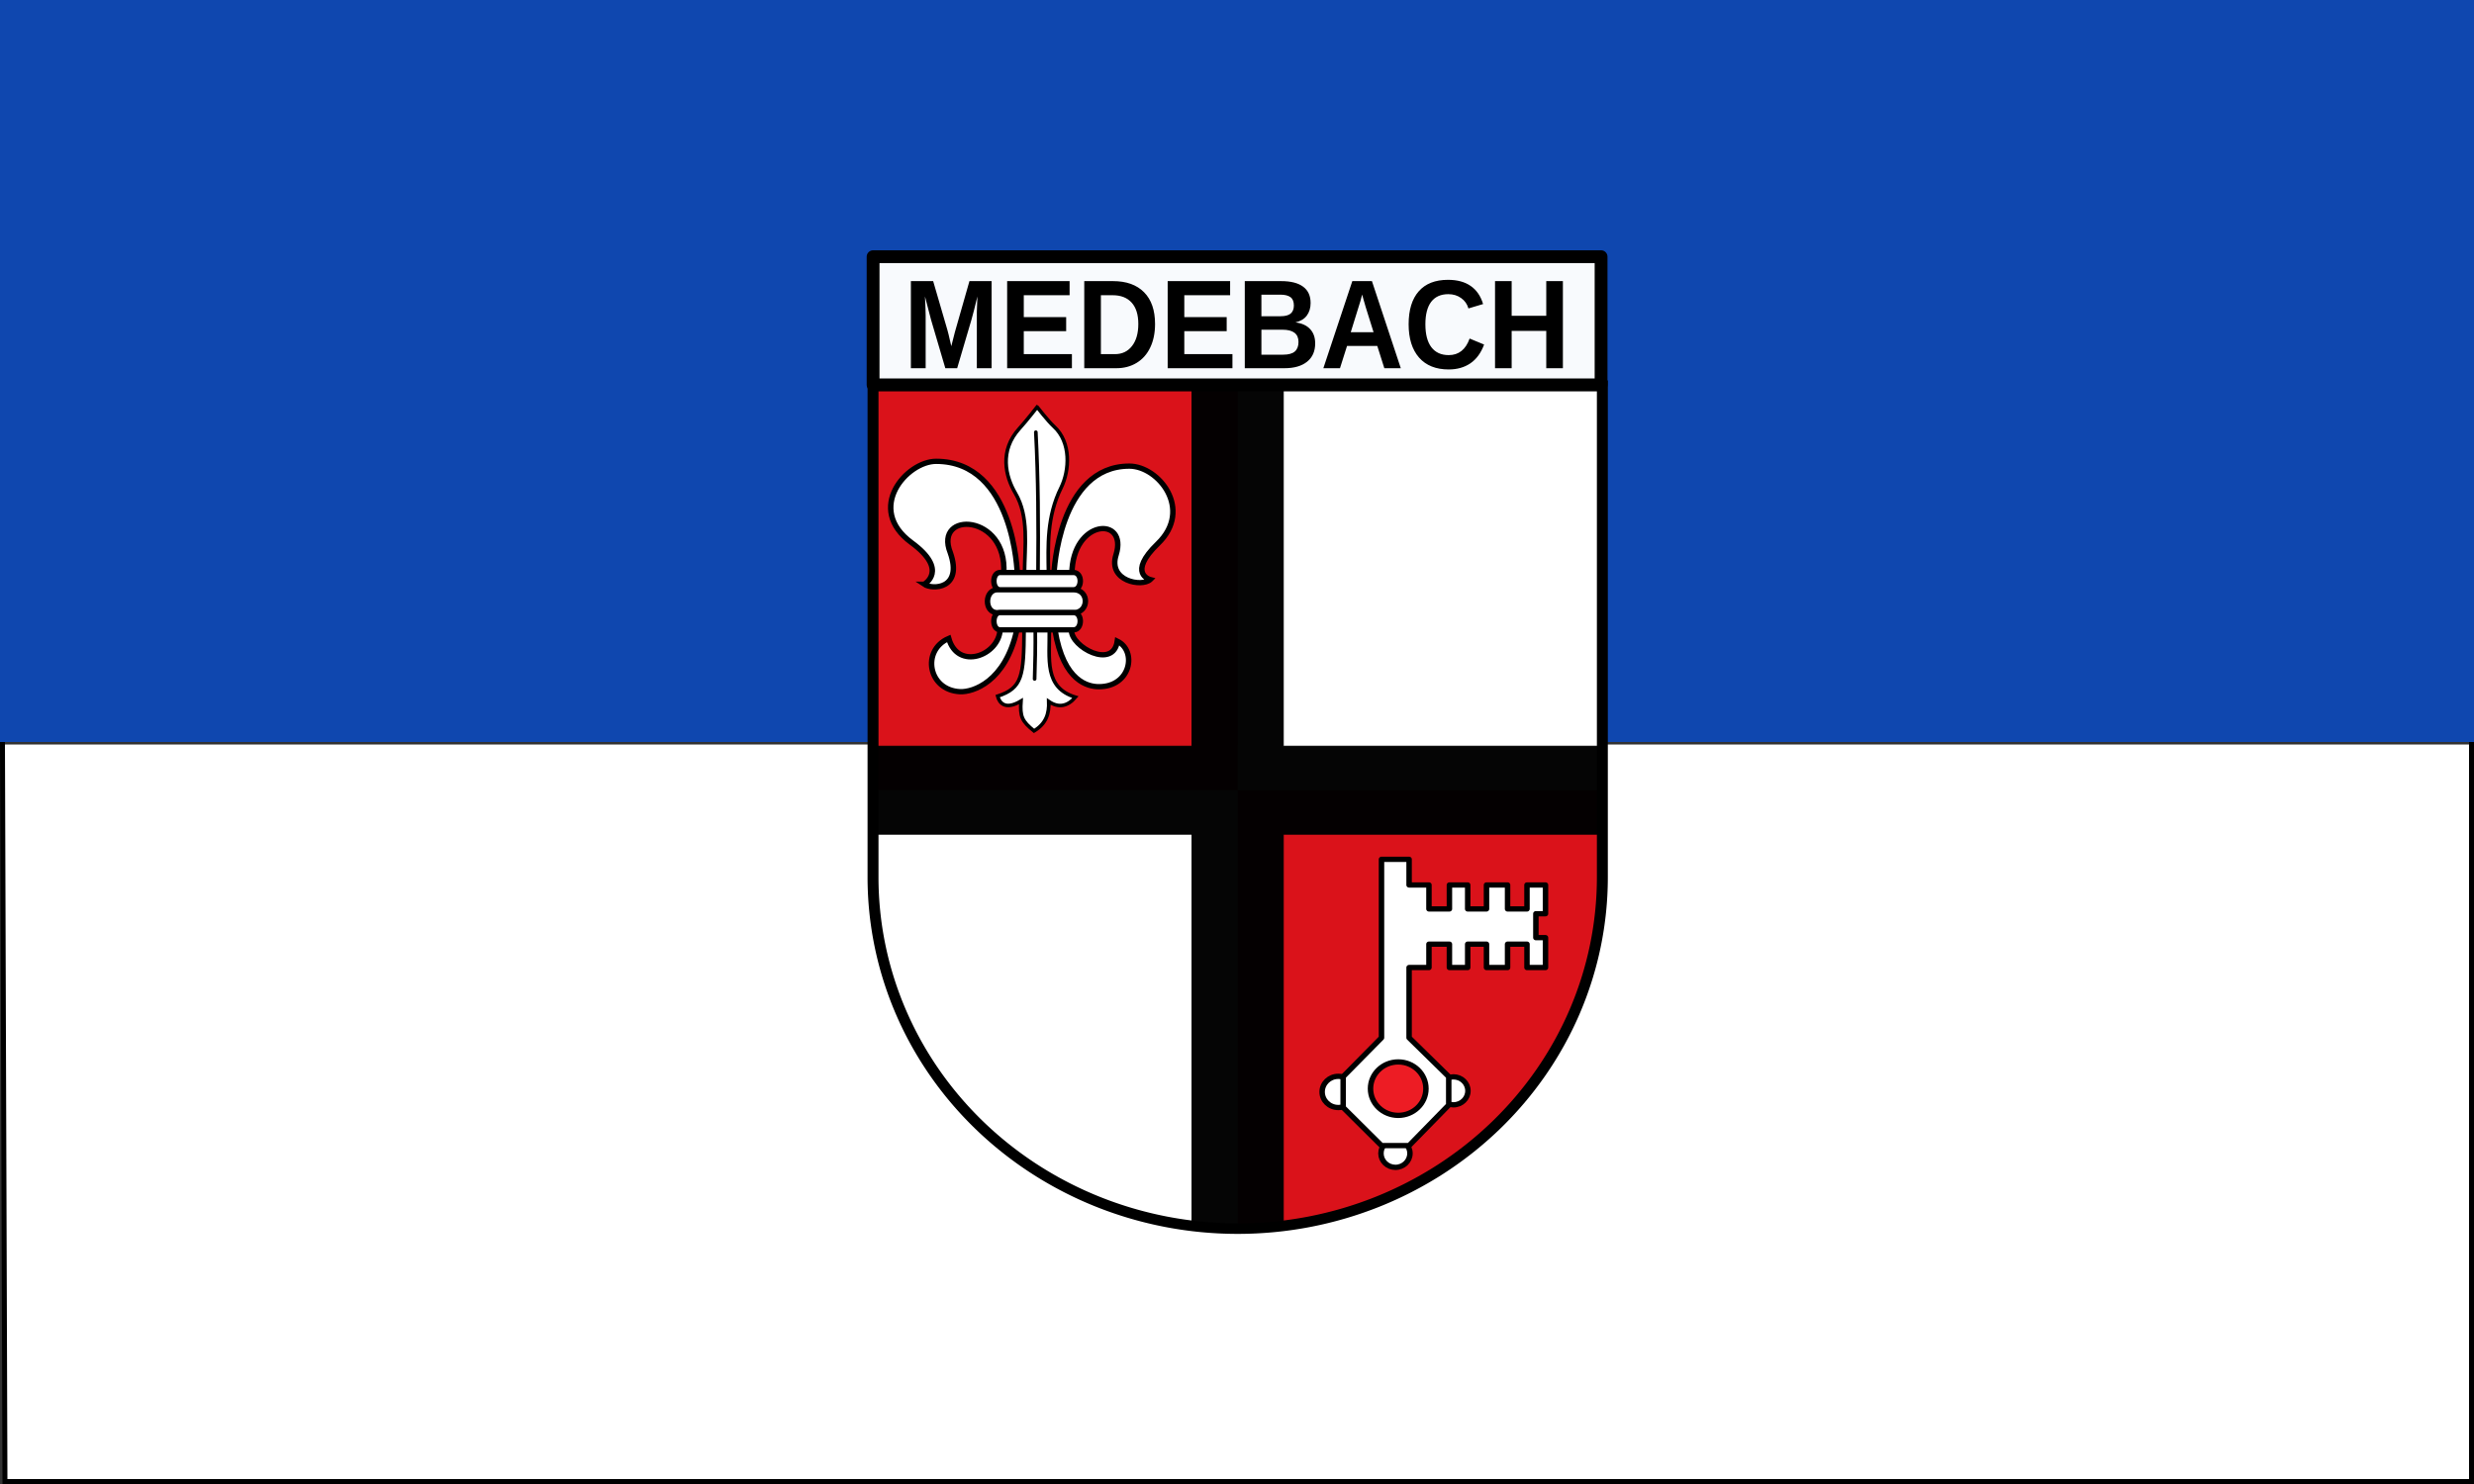 <svg xmlns="http://www.w3.org/2000/svg" height="300" width="500">
    <rect width="100%" height="100%" fill="#333333" stroke="none"/>
    <path style="fill:#fff;stroke:#000;stroke-width:1;stroke-linecap:square;stroke-linejoin:miter;stroke-miterlimit:4;stroke-dasharray:none;stroke-opacity:1" d="m.502 150.502.5 148.998H499.5v-149"/>
    <path d="M0 150h500V0H0Z" style="fill:#0f47af;stroke-width:1.768"/>
    <g transform="matrix(.737 0 0 .711 506.978 143.887)">
        <path d="M-248.49 22.301v-115h-100v115zM-448.49 22.301v24.766a99.828 99.828 0 0 0 29.29 70.628 100.058 100.058 0 0 0 70.71 29.255V22.3z" style="fill:#fff"/>
        <path d="M-348.49 22.301v124.65a100.059 100.059 0 0 0 70.71-29.255 99.822 99.822 0 0 0 29.29-70.628V22.302zM-348.49 22.301v-115h-100v115z" style="fill:#da121a"/>
        <path d="M-361-92.699v102.5h-87.504v25.001H-361v112.5h25.001v-112.5h87.504V9.801h-87.504v-102.5z" style="opacity:.98;fill-rule:evenodd;stroke:#000;stroke-width:.282px"/>
        <g style="fill:#fff;stroke:#000;stroke-width:1.5;stroke-linejoin:round">
            <g style="stroke-linecap:round">
                <circle r="3.977" cy="107.78" cx="-289.33"/>
                <circle r="3.977" cy="125.56" cx="-305.23"/>
                <circle r="4.435" cy="108.09" cx="-320.9"/>
            </g>
            <path d="M-319.57 112.52v-8.782l10.512-11.048V41.954h7.57v7.295h5.445v6.812h5.61V49.25h5.013v6.812h5.156V49.25h5.78v6.812h5.325V49.25h5.072v8.172h-2.635v6.8h2.635v8.498h-5.072v-6.644h-5.325v6.644h-5.78v-6.644h-5.156v6.644h-5.013v-6.644h-5.61v6.644h-5.445V92.69l10.87 11.048v8.074l-10.87 11.53h-7.57z" style="fill-rule:evenodd"/>
        </g>
        <circle cy="107.16" cx="-304.47" r="7.6" style="fill:#ed1c24;stroke:#000;stroke-width:1.5;stroke-linecap:round;stroke-linejoin:round"/>
        <g style="fill:#fff;stroke:#000">
            <g style="fill-rule:evenodd">
                <path d="M-434.47-36.25s6.877-3.97-3.463-11.832c-12.75-9.695-1.278-23.128 6.739-23.127 21.557.002 22.268 32.063 22.268 32.063l-.112 15.817c-3.164 14.926-12.131 17.783-15.567 17.623-8.804-.409-10.656-11.794-3.126-15.145 2.483 9.144 13.644 4.981 14.1-2.477l.985-16.054c1.036-16.919-19.248-17.858-14.654-5.856 3.499 10.388-4.925 10.58-7.17 8.986zM-372.48-37.587s-6.394-1.71 2.112-10.228c9.713-9.727.181-22.03-7.835-22.03-19.447.002-20.664 30.46-20.664 30.46l.28 16.155c2.32 14.842 9.262 16.095 12.022 16.104 8.814.03 10.487-10.19 5.068-12.95-1.133 8.13-12.615 1.69-12.582-3.068l.113-15.969c.112-15.774 15.45-16.592 12.122-5.518-2.317 7.518 7.12 9.229 9.363 7.045z" style="stroke-width:1.5"/>
                <path d="M-403.49-86.641s-3.009 4.005-4.807 6.038c-5.652 6.392-3.845 13.707-1.161 18.443 3.785 6.68 2.564 14.908 2.506 22.8l-.119 16.233c-.094 12.854-.462 16.403-7.249 18.686.427 1.746 1.927 4.166 6.4 1.4-.3 4.423.267 5.719 3.58 8.491 3.398-2.114 4.159-5.073 4.04-8.367 2.633 1.89 5.137 1.415 7.314-1.23-8.662-2.725-7.038-10.845-7.162-19.218l-.239-16.114c-.114-7.701-.494-15.927 3.462-24.231 2.34-4.913 2.777-12.922-1.928-17.366-1.635-1.545-4.637-5.564-4.637-5.564z"/>
            </g>
            <g style="stroke-width:1.5;stroke-linecap:round;stroke-linejoin:round">
                <path d="M-413.65-39.6h20.145c2.497 0 2.427 4.908 0 4.908h-20.145c-2.254 0-2.287-4.908 0-4.908zM-414.41-34.689h20.907c4.369 0 4.299 6.516 0 6.516h-20.907c-3.67 0-3.501-6.516 0-6.516z"/>
                <path d="M-413.65-28.198h20.145c2.497 0 2.427 4.908 0 4.908h-20.145c-2.254 0-2.287-4.908 0-4.908z"/>
            </g>
            <path d="M-403.25-39.518c.124-13.408.07-26.771-.596-39.982M-404.18-9.325c.149-4.617.235-9.234.186-13.85" style="fill-rule:evenodd;stroke-linecap:round"/>
        </g>
        <path stroke-miterlimit="8" d="M-448.49-92.699v139.77a99.828 99.828 0 0 0 29.29 70.628 100.058 100.058 0 0 0 70.71 29.255 100.059 100.059 0 0 0 70.71-29.255 99.822 99.822 0 0 0 29.29-70.628v-139.77z" style="fill:none;stroke:#000;stroke-width:3;stroke-linecap:square;stroke-miterlimit:8"/>
    </g>
    <path style="opacity:1;fill:#fff;fill-opacity:.97;stroke:#000;stroke-width:2.591;stroke-linecap:round;stroke-linejoin:round;stroke-miterlimit:4;stroke-dasharray:none;stroke-dashoffset:0;stroke-opacity:1" d="M176.476 38.725h147.126v25.908H176.476z" transform="translate(-.022 13.168)"/>
    <g aria-label="MEDEBACH" style="font-style:normal;font-variant:normal;font-weight:700;font-stretch:normal;font-size:21.333px;line-height:1.25;font-family:Arial;-inkscape-font-specification:'Arial Bold';letter-spacing:0;word-spacing:0;fill:#000;fill-opacity:1;stroke:none">
        <path d="M197.42 74.438V63.042q.011-.363.114-3.112-.81 3.362-1.197 4.686l-2.893 9.822h-2.392l-2.893-9.822-1.22-4.686q.138 2.9.138 3.836v10.672h-2.985V56.83h4.5l2.87 9.847.25.95.547 2.361.718-2.824 2.95-10.334h4.477v17.607zM203.548 74.438V56.83h12.621v2.85h-9.26v4.423h8.565v2.849h-8.566v4.636h9.728v2.849zM233.438 65.503q0 2.724-.98 4.761-.968 2.025-2.756 3.1-1.777 1.074-4.078 1.074h-6.493V56.83h5.81q4.055 0 6.276 2.25 2.221 2.236 2.221 6.422zm-3.383 0q0-2.836-1.344-4.323-1.344-1.5-3.839-1.5h-2.38V71.59h2.847q2.164 0 3.44-1.637 1.276-1.637 1.276-4.449zM235.99 74.438V56.83h12.621v2.85h-9.26v4.423h8.565v2.849h-8.566v4.636h9.728v2.849zM265.8 69.414q0 2.4-1.64 3.712-1.64 1.312-4.557 1.312h-8.03V56.83h7.347q2.939 0 4.442 1.125 1.515 1.112 1.515 3.299 0 1.5-.763 2.536-.752 1.025-2.3 1.387 1.947.25 2.96 1.35 1.026 1.087 1.026 2.886zm-4.306-7.66q0-1.187-.695-1.686-.683-.5-2.039-.5h-3.827v4.36h3.85q1.424 0 2.062-.536.65-.55.65-1.637zm.934 7.373q0-2.474-3.235-2.474h-4.26V71.7h4.386q1.617 0 2.358-.637.751-.65.751-1.937zM279.777 74.438l-1.424-4.499h-6.117l-1.424 4.499h-3.36l5.855-17.607h3.964l5.832 17.607zm-4.488-14.895-.069.275q-.113.45-.273 1.024-.16.575-1.96 6.323h4.614l-1.583-5.06-.49-1.7zM292.785 71.789q3.042 0 4.227-3.35l2.927 1.213q-.945 2.549-2.78 3.799-1.822 1.237-4.374 1.237-3.872 0-5.991-2.4-2.108-2.411-2.108-6.735 0-4.336 2.04-6.66 2.038-2.324 5.911-2.324 2.825 0 4.602 1.25 1.777 1.236 2.495 3.648l-2.962.887q-.376-1.324-1.48-2.099-1.094-.787-2.586-.787-2.278 0-3.463 1.55-1.173 1.549-1.173 4.535 0 3.037 1.207 4.636 1.219 1.6 3.508 1.6zM312.503 74.438V66.89h-6.994v7.548h-3.36V56.83h3.36v7.01h6.994v-7.01h3.36v17.607z"/>
    </g>
</svg>
